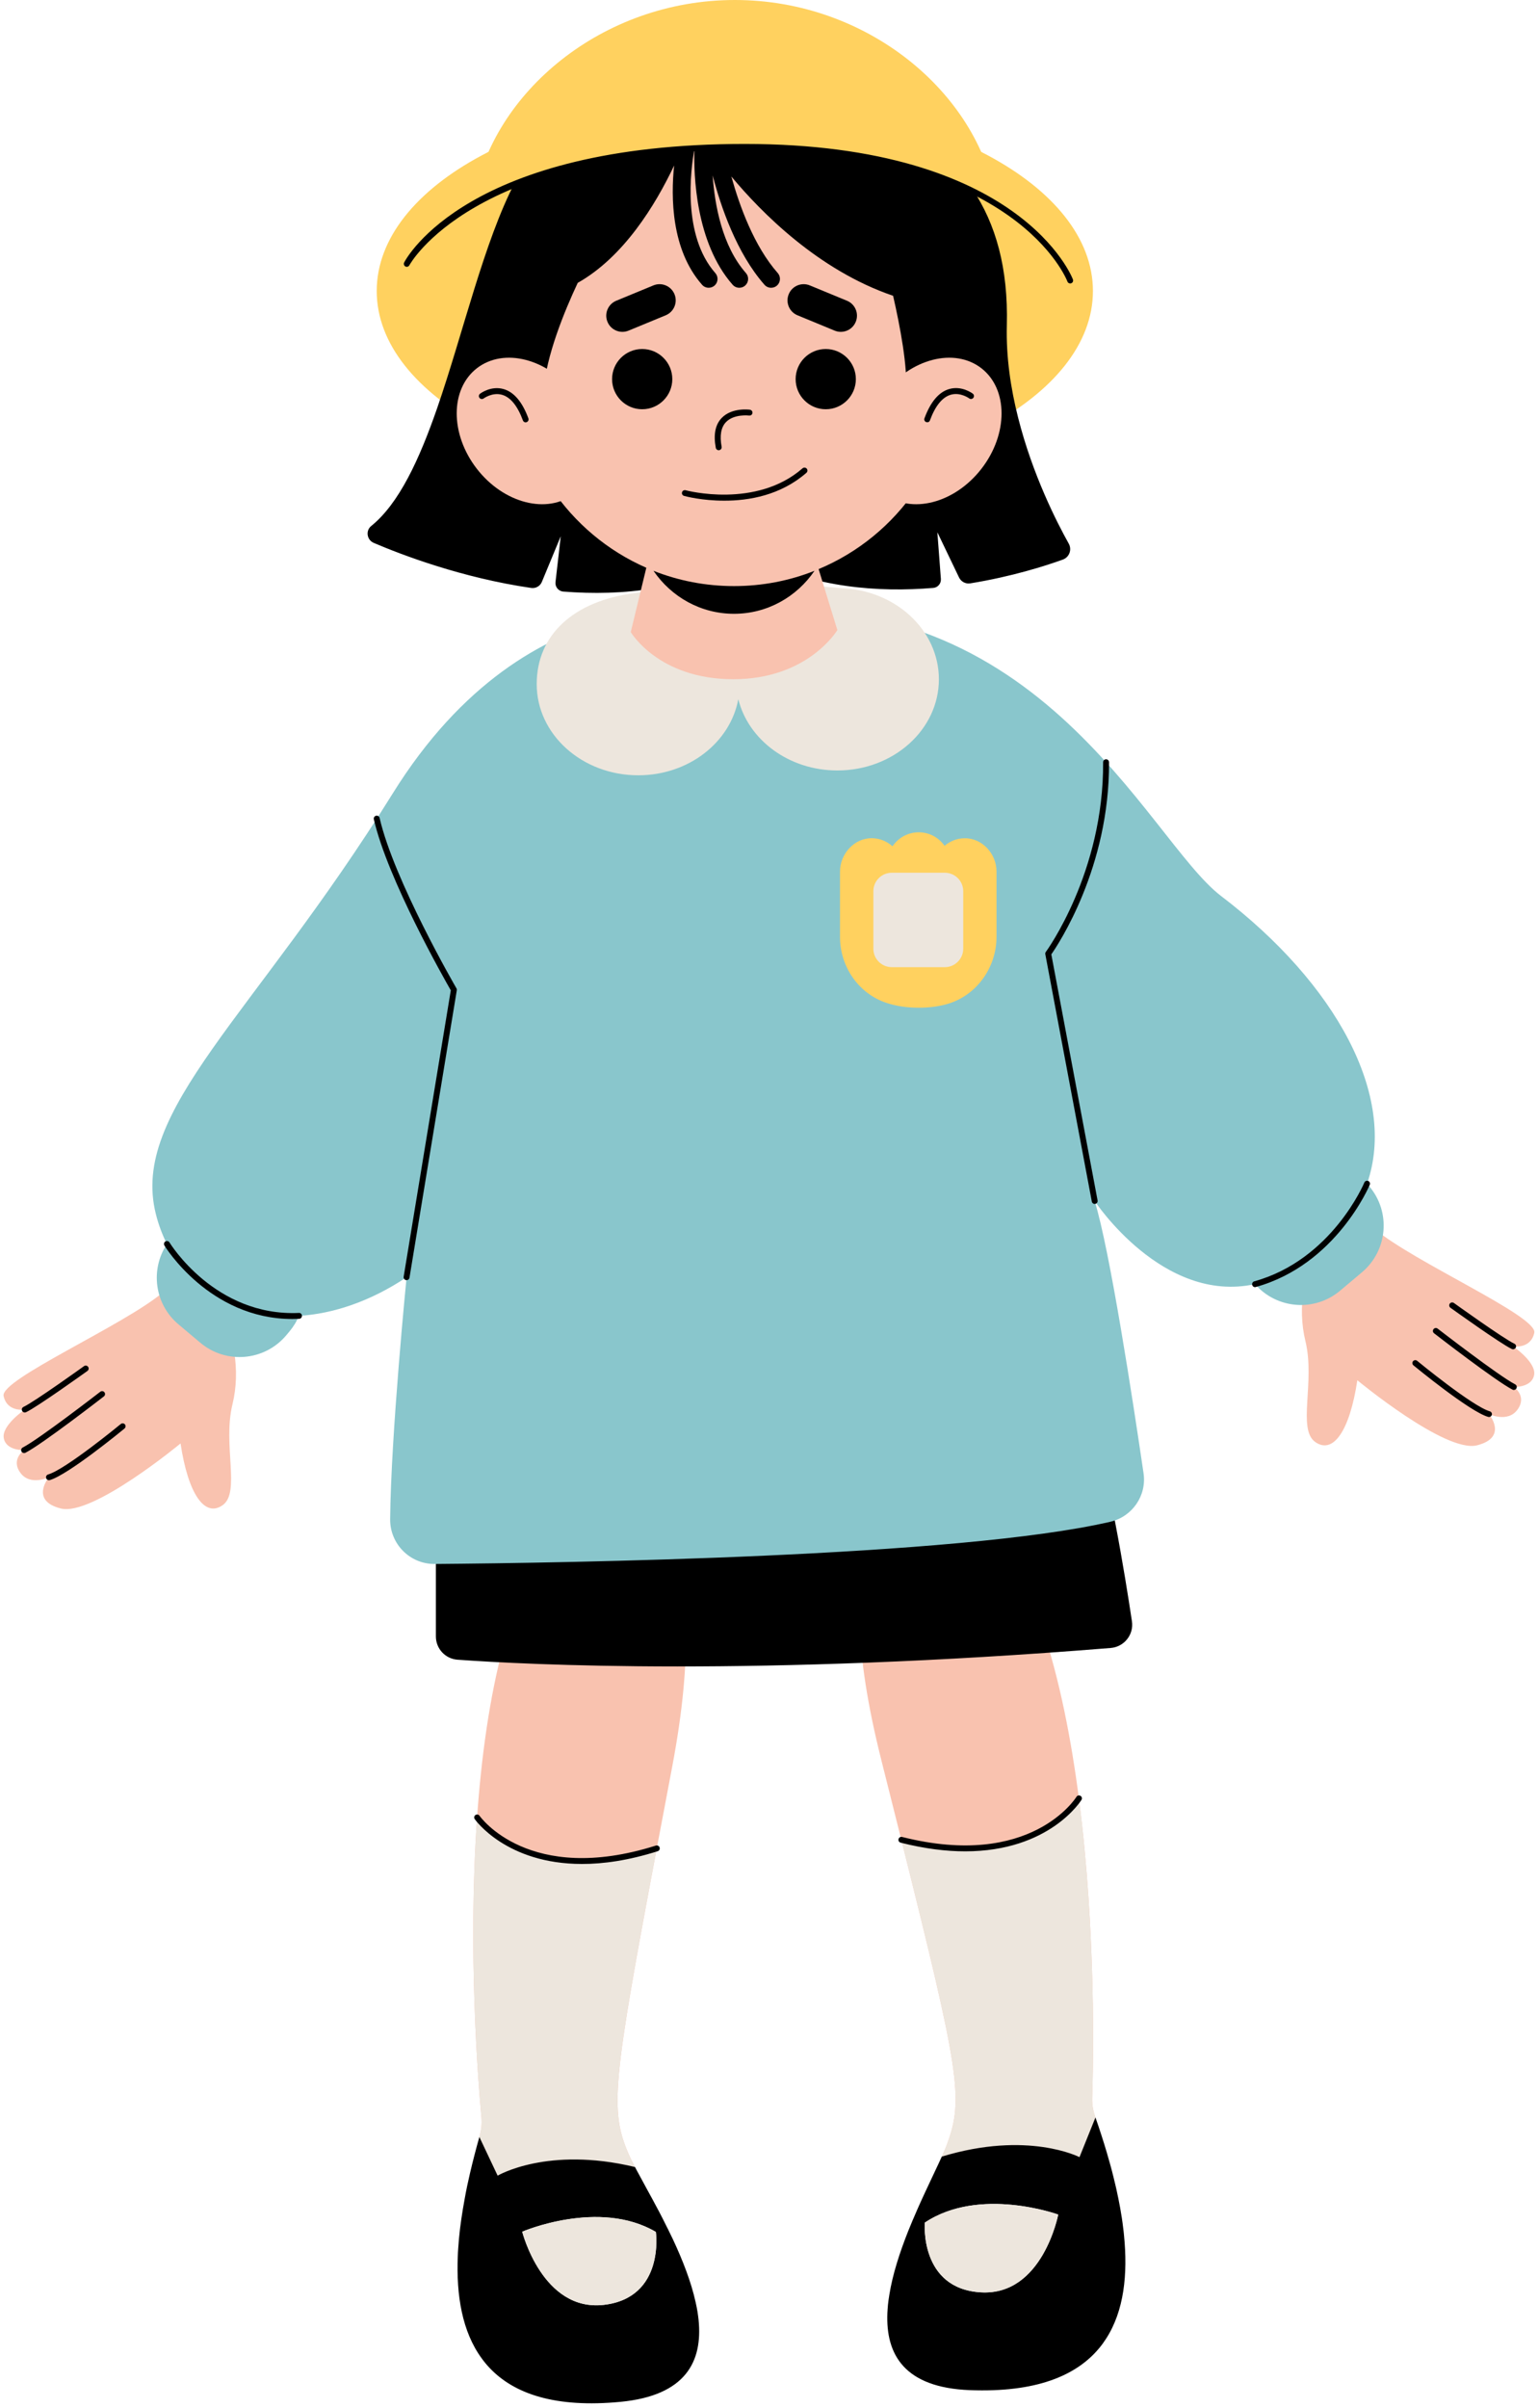 <?xml version="1.0" encoding="UTF-8"?><svg xmlns="http://www.w3.org/2000/svg" xmlns:xlink="http://www.w3.org/1999/xlink" height="408.5" preserveAspectRatio="xMidYMid meet" version="1.0" viewBox="-0.6 0.0 261.0 408.5" width="261.0" zoomAndPan="magnify"><g id="change1_1"><path d="M185.22,358.99c0.03,0.08,0.06,0.16,0.08,0.24l-2.71,6.73c0,0-8.76-4.54-23.37-0.09 c0.2-0.44,0.38-0.84,0.54-1.22c0.16-0.37,0.3-0.72,0.41-1.03c2.78-7.62,1.99-12.32-7.81-51.49c-1.04-4.14-2.18-8.66-3.42-13.62 c-9.53-37.92,1.59-44.95,8.24-46c2.46-0.38,4.97,0.41,6.8,2.11c10.59,9.82,15.9,30.34,18.51,50.48c2.93,22.69,2.45,44.9,2.25,50.85 C184.71,356.99,184.88,358.01,185.22,358.99z M80.81,362.3c-0.03,0.08-0.05,0.16-0.07,0.24l3.1,6.56c0,0,8.48-5.05,23.32-1.46 c-0.23-0.43-0.43-0.82-0.61-1.19c-0.18-0.36-0.34-0.7-0.47-1c-3.22-7.44-2.71-12.18,4.77-51.86c0.79-4.19,1.67-8.77,2.61-13.8 c7.28-38.41-4.23-44.78-10.93-45.44c-2.48-0.23-4.94,0.7-6.66,2.51c-9.99,10.43-14.09,31.22-15.51,51.48 c-1.59,22.82,0.19,44.97,0.74,50.89C81.2,360.27,81.09,361.3,80.81,362.3z" fill="#F9C2AF"/></g><g id="change2_2"><path d="M185.22,358.99c0.03,0.08,0.06,0.16,0.08,0.24l-2.71,6.73c0,0-8.76-4.54-23.37-0.09 c0.2-0.44,0.38-0.84,0.54-1.22c0.16-0.37,0.29-0.72,0.41-1.03c2.78-7.62,1.99-12.32-7.81-51.49c3.33,0.99,7.68,1.72,13.09,1.53 c8.27-0.28,13.78-4.71,17.04-8.56c2.93,22.69,2.45,44.9,2.25,50.85C184.71,356.99,184.88,358.01,185.22,358.99z M80.81,362.3 c-0.03,0.08-0.05,0.16-0.07,0.24l3.1,6.56c0,0,8.48-5.05,23.32-1.46c-0.23-0.43-0.43-0.82-0.61-1.19c-0.18-0.36-0.33-0.7-0.47-1 c-3.22-7.44-2.71-12.18,4.77-51.86c-3.27,1.18-7.57,2.17-12.98,2.3c-8.27,0.21-14.03-3.89-17.51-7.54 c-1.59,22.82,0.19,44.97,0.74,50.89C81.2,360.27,81.09,361.3,80.81,362.3z" fill="#EDE6DD"/></g><g id="change3_1"><path d="M190.14,379.18c-0.03-0.39-0.08-0.77-0.13-1.16c-0.13-1.15-0.31-2.3-0.52-3.47c-0.09-0.52-0.19-1.03-0.3-1.55 c-0.23-1.16-0.49-2.31-0.78-3.46c-0.35-1.45-0.75-2.88-1.17-4.31c-0.15-0.51-0.3-1.01-0.46-1.52c-0.16-0.51-0.32-1.01-0.48-1.51 c-0.32-1.01-0.66-2-1-2.97l-2.71,6.73c0,0-8.76-4.54-23.37-0.09c-0.01,0.02-0.02,0.05-0.03,0.07c-0.16,0.37-0.34,0.76-0.54,1.17 c-0.4,0.87-0.86,1.82-1.33,2.83c-0.25,0.53-0.51,1.08-0.77,1.64c-0.14,0.3-0.28,0.62-0.43,0.93c-0.36,0.76-0.71,1.56-1.07,2.37 c-0.23,0.52-0.45,1.05-0.68,1.58c-0.03,0.06-0.06,0.13-0.09,0.2c-0.25,0.6-0.5,1.21-0.75,1.82c-1.42,3.58-2.66,7.35-3.22,10.9 c-0.05,0.29-0.09,0.58-0.13,0.86c-0.07,0.5-0.12,1-0.15,1.49c-0.02,0.23-0.03,0.45-0.04,0.67c-0.3,7.07,2.91,12.67,14.01,13.09 c11.14,0.42,18-2.4,21.92-7.11c0.43-0.51,0.82-1.05,1.18-1.61C190.16,392.03,190.81,385.81,190.14,379.18z M165.88,388.9 c-10.47-0.6-9.54-11.83-9.54-11.83c9.28-6.22,22.64-1.37,22.64-1.37S176.34,389.49,165.88,388.9z M81.16,400.12 c0.39,0.54,0.81,1.05,1.27,1.54c4.19,4.47,11.2,6.88,22.3,5.81c11.06-1.07,13.93-6.85,13.22-13.89c-0.02-0.22-0.05-0.44-0.08-0.67 c-0.06-0.49-0.14-0.98-0.24-1.48c-0.06-0.28-0.11-0.56-0.18-0.85c-0.77-3.51-2.23-7.2-3.86-10.69c-0.29-0.59-0.57-1.19-0.86-1.77 c-0.03-0.07-0.07-0.14-0.1-0.19c-0.26-0.52-0.51-1.03-0.77-1.54c-0.41-0.79-0.8-1.57-1.21-2.3c-0.17-0.3-0.33-0.61-0.48-0.9 c-0.29-0.54-0.58-1.08-0.87-1.59c-0.53-0.98-1.04-1.9-1.49-2.75c-0.22-0.4-0.43-0.78-0.61-1.14c-0.01-0.02-0.02-0.05-0.03-0.07 c-14.85-3.58-23.32,1.46-23.32,1.46l-3.1-6.56c-0.28,0.99-0.56,2-0.82,3.02c-0.13,0.51-0.26,1.02-0.39,1.54 c-0.13,0.52-0.25,1.03-0.37,1.54c-0.34,1.45-0.65,2.9-0.91,4.37c-0.22,1.17-0.41,2.33-0.58,3.5c-0.08,0.53-0.15,1.04-0.21,1.56 c-0.14,1.18-0.25,2.34-0.32,3.49c-0.03,0.39-0.05,0.77-0.06,1.17C76.81,389.4,77.82,395.57,81.16,400.12z M88.02,378.61 c0,0,13.05-5.63,22.68,0.04c0,0,1.59,11.16-8.83,12.37C91.47,392.22,88.02,378.61,88.02,378.61z" fill="inherit"/></g><g id="change2_3"><path d="M178.98,375.7c0,0-2.64,13.79-13.1,13.2c-10.47-0.6-9.54-11.83-9.54-11.83 C165.62,370.85,178.98,375.7,178.98,375.7z M88.02,378.61c0,0,3.45,13.61,13.85,12.41c10.42-1.21,8.83-12.37,8.83-12.37 C101.08,372.98,88.02,378.61,88.02,378.61z" fill="#EDE6DD"/></g><g id="change3_2"><path d="M163.19,314.08c-3.19,0-6.83-0.43-10.95-1.47c-0.27-0.07-0.43-0.34-0.36-0.61c0.07-0.27,0.34-0.43,0.61-0.36 c21.91,5.53,29.5-6.68,29.58-6.8c0.14-0.24,0.45-0.32,0.69-0.17c0.24,0.14,0.31,0.45,0.17,0.68 C182.85,305.46,177.53,314.08,163.19,314.08z M111.01,314.06c0.26-0.08,0.41-0.36,0.33-0.63c-0.08-0.26-0.36-0.41-0.63-0.33 c-21.54,6.81-29.85-4.93-29.93-5.05c-0.15-0.23-0.47-0.29-0.69-0.13c-0.23,0.15-0.29,0.46-0.13,0.69c0.07,0.1,5.34,7.61,18.19,7.61 C101.8,316.23,106.07,315.62,111.01,314.06z" fill="inherit"/></g><g id="change3_3"><path d="M73.64,249.42c15.87-39.63,107.24-17.87,111.05-7.21c2.88,8.08,5.62,24.99,6.8,32.84c0.34,2.27-1.32,4.34-3.6,4.53 c-60.03,4.86-99.17,2.83-110.85,1.99c-2.07-0.15-3.67-1.87-3.67-3.95v-26.74C73.36,250.39,73.45,249.89,73.64,249.42z" fill="inherit"/></g><g id="change1_2"><path d="M232.68,208.49c6.62,5.62,27.7,14.81,27.09,17.62c-0.61,2.81-3.6,2.3-3.6,2.3s3.96,2.68,3.57,4.85 c-0.38,2.17-3.45,2.04-3.45,2.04s2.3,1.53,0.64,3.83s-4.85,0.77-4.85,0.77s3.32,3.96-2.04,5.3c-5.36,1.34-20.3-11.04-20.3-11.04 c-1.28,8.55-4.09,12.64-7.15,10.47c-3.06-2.17,0.02-10.23-1.66-17.11C218.13,216.02,225.75,202.6,232.68,208.49z M27.1,219.21 c-6.62,5.62-27.7,14.81-27.09,17.62c0.61,2.81,3.6,2.3,3.6,2.3s-3.96,2.68-3.57,4.85s3.45,2.04,3.45,2.04s-2.3,1.53-0.64,3.83 c1.66,2.3,4.85,0.77,4.85,0.77s-3.32,3.96,2.04,5.3s20.3-11.04,20.3-11.04c1.28,8.55,4.09,12.64,7.15,10.47 c3.06-2.17-0.02-10.23,1.66-17.11C41.66,226.74,34.04,213.32,27.1,219.21z" fill="#F9C2AF"/></g><g id="change3_4"><path d="M252.09,240.4c-0.04,0-0.09-0.01-0.14-0.02c-3.13-0.89-12.3-8.43-12.69-8.75c-0.21-0.18-0.24-0.49-0.07-0.7 c0.18-0.21,0.49-0.24,0.7-0.07c0.09,0.08,9.4,7.73,12.33,8.57c0.27,0.08,0.42,0.35,0.34,0.62C252.5,240.25,252.3,240.4,252.09,240.4 z M256.74,235.53c0.13-0.25,0.03-0.55-0.21-0.67c-2.78-1.43-13.05-9.38-13.16-9.46c-0.22-0.17-0.53-0.13-0.7,0.09 c-0.17,0.22-0.13,0.53,0.09,0.7c0.43,0.33,10.45,8.09,13.31,9.56c0.07,0.04,0.15,0.06,0.23,0.06 C256.48,235.8,256.66,235.7,256.74,235.53z M256.63,228.62c0.12-0.25,0.01-0.55-0.24-0.66c-1.81-0.84-10.18-6.85-10.26-6.91 c-0.22-0.16-0.54-0.11-0.7,0.11s-0.11,0.54,0.11,0.7c0.35,0.25,8.53,6.12,10.42,7c0.07,0.03,0.14,0.05,0.21,0.05 C256.36,228.91,256.54,228.8,256.63,228.62z M7.84,251.1c3.13-0.89,12.3-8.43,12.69-8.75c0.21-0.18,0.24-0.49,0.07-0.7 c-0.17-0.21-0.49-0.24-0.7-0.07c-0.09,0.08-9.4,7.73-12.33,8.56c-0.27,0.08-0.42,0.35-0.34,0.62c0.06,0.22,0.26,0.36,0.48,0.36 C7.74,251.12,7.79,251.11,7.84,251.1z M3.72,246.46c2.86-1.47,12.89-9.23,13.31-9.56c0.22-0.17,0.26-0.48,0.09-0.7 c-0.17-0.22-0.48-0.26-0.7-0.09c-0.1,0.08-10.38,8.03-13.16,9.46c-0.25,0.13-0.34,0.43-0.22,0.67c0.09,0.17,0.26,0.27,0.44,0.27 C3.56,246.52,3.64,246.5,3.72,246.46z M3.82,239.58c1.89-0.88,10.07-6.75,10.42-7c0.22-0.16,0.28-0.47,0.11-0.7 c-0.16-0.22-0.47-0.28-0.7-0.11c-0.08,0.06-8.45,6.07-10.26,6.91c-0.25,0.12-0.36,0.41-0.24,0.66c0.08,0.18,0.27,0.29,0.45,0.29 C3.68,239.63,3.76,239.61,3.82,239.58z" fill="inherit"/></g><g id="change4_1"><path d="M230.52,215.85l-3.71,3.12c-4.32,3.63-10.74,3.12-14.44-1.12c-15.68,3.43-27.21-14.11-27.21-14.11 c2.58,8.27,6.54,34.17,8.3,46.19c0.56,3.8-1.9,7.37-5.64,8.24c-25.75,5.97-92.61,6.98-114.64,7.16c-4.21,0.03-7.61-3.39-7.57-7.6 c0.13-14.37,2.79-41.05,2.79-41.05c-6.14,4.1-12.44,6.2-18.26,6.56c-0.39,0.93-0.93,1.81-1.61,2.63l-0.56,0.67 c-3.68,4.37-10.2,4.93-14.57,1.26l-3.71-3.12c-4.07-3.42-4.83-9.3-1.96-13.63c-0.78-1.56-1.42-3.25-1.88-5.08 c-4.43-17.54,16.68-33.53,40.17-71.32c23.49-37.79,55.53-30.51,55.53-30.51c53.83-7.36,72.37,38.2,85.07,47.87 c19.5,14.86,29.93,33.94,24.77,48.8l0.4,0.48C235.46,205.65,234.89,212.17,230.52,215.85z" fill="#89C6CC"/></g><g id="change5_2"><path d="M184.87,49.37c0,17.96-27.21,32.52-60.77,32.52S63.33,67.33,63.33,49.37c0-17.96,27.21-32.52,60.77-32.52 S184.87,31.41,184.87,49.37z" fill="#FFD15F"/></g><g id="change3_5"><path d="M179.75,94.94c-2.91,1.05-8.62,2.88-15.71,4.03c-0.78,0.12-1.55-0.29-1.89-1l-3.68-7.67l0.6,7.93 c0.05,0.76-0.51,1.44-1.28,1.51c-9.34,0.78-20.12-0.03-29.91-4.97c-0.54-0.27-1.05-0.63-1.53-1.05c-0.38,0.29-0.76,0.56-1.15,0.79 c-9.23,5.49-20.06,6.65-30.22,5.85c-0.81-0.07-1.4-0.8-1.31-1.6l0.89-7.78l-3.21,7.75c-0.29,0.7-1.02,1.12-1.78,1.02 c-11.77-1.71-21.98-5.61-26.75-7.65c-1.16-0.5-1.41-2.06-0.43-2.86c4.74-3.82,8.18-11.31,11.2-20.01 c4.43-12.8,7.94-28.22,13.24-38.37c10.29-3.76,23.22-5.99,37.27-5.99c15.47,0,29.58,2.71,40.31,7.18c3.99,5.97,6.1,13.44,5.85,23.14 c-0.14,5.37,0.66,10.71,1.91,15.64c2.45,9.74,6.62,17.86,8.6,21.4C181.34,93.26,180.86,94.54,179.75,94.94z" fill="inherit"/></g><g id="change2_4"><path d="M158.73,115.24c0,8.55-7.72,15.47-17.23,15.47c-8.22,0-15.09-5.17-16.81-12.09 c-1.36,7.33-8.43,12.91-16.98,12.91c-9.52,0-17.23-6.93-17.23-15.47c0-8.36,6.26-14.1,16.61-15.44l16.82-2.47l18.16,1.62l-0.01,0.01 C151.3,100.05,158.73,106.86,158.73,115.24z" fill="#EDE6DD"/></g><g id="change1_3"><path d="M138.32,96.55l3.18,10.34c0,0-4.94,8.34-17.66,8.34c-12.72,0-17.4-8-17.4-8l2.64-10.91 c-13.17-5.75-22.38-18.89-22.38-34.18c0-20.59,16.68-37.28,37.27-37.28c20.59,0,37.28,16.69,37.28,37.28 C161.24,77.65,151.78,90.93,138.32,96.55z" fill="#F9C2AF"/></g><g id="change3_6"><path d="M153.15,66.35c0.29-4.14-0.99-10.92-2.19-16.17c-12.7-4.32-22.41-14.18-27.45-20.24c1.38,4.98,3.85,11.82,7.88,16.39 c0.54,0.62,0.48,1.57-0.14,2.12c-0.28,0.25-0.64,0.37-0.99,0.37c-0.42,0-0.83-0.17-1.13-0.51c-4.71-5.35-7.41-13.23-8.79-18.55 c0.34,4.94,1.58,11.95,5.65,16.57c0.54,0.62,0.48,1.57-0.14,2.12c-0.28,0.25-0.64,0.37-0.99,0.37c-0.42,0-0.83-0.17-1.13-0.51 c-6.32-7.18-6.62-18.77-6.49-23c-0.64,3.53-2.08,14.62,3.55,21.02c0.55,0.62,0.49,1.57-0.13,2.12c-0.29,0.25-0.64,0.37-1,0.37 c-0.41,0-0.83-0.17-1.12-0.51c-5.24-5.94-5.3-14.85-4.74-20.23c-3.19,6.74-8.57,15.52-16.36,19.91c-2.3,4.9-5.35,12.37-5.82,18.36 c0,0-13.1-7.24-10.29-16.81c0.76-6.71,4.76-14.37,10.68-20.37c0,0,0-0.01,0.01-0.01c9.31-2.72,20.3-4.29,32.08-4.29 c7.78,0,15.22,0.69,22.06,1.93c5.69,3.45,9.29,8.76,11.53,13.63c1.64,2.6,3,6.47,3.55,11.8c0,0.02,0,0.03,0,0.03 C163.2,71.53,152.64,73.83,153.15,66.35z" fill="inherit"/></g><g id="change1_4"><path d="M96.86,66.7c4.56,5.88,4.55,13.52-0.01,17.06c-4.57,3.54-11.97,1.65-16.53-4.23 c-4.56-5.88-4.55-13.52,0.01-17.06C84.9,58.93,92.3,60.82,96.86,66.7z M149.41,66.7c-4.56,5.88-4.55,13.52,0.01,17.06 c4.57,3.54,11.97,1.65,16.53-4.23c4.56-5.88,4.55-13.52-0.01-17.06C161.37,58.93,153.97,60.82,149.41,66.7z" fill="#F9C2AF"/></g><g id="change3_7"><path d="M137.62,96.84c-3.01,4.41-8,7.29-13.66,7.29c-5.66,0-10.65-2.88-13.66-7.29c4.23,1.68,8.84,2.59,13.66,2.59 C128.78,99.43,133.39,98.52,137.62,96.84z M139.53,59.21c-2.82,0-5.11,2.29-5.11,5.11c0,2.82,2.29,5.11,5.11,5.11 s5.11-2.29,5.11-5.11C144.64,61.5,142.35,59.21,139.53,59.21z M108.38,59.21c-2.82,0-5.11,2.29-5.11,5.11 c0,2.82,2.29,5.11,5.11,5.11s5.11-2.29,5.11-5.11C113.49,61.5,111.2,59.21,108.38,59.21z M121.46,76.37 c0.27-0.05,0.45-0.31,0.4-0.58c-0.35-1.88-0.11-3.28,0.73-4.17c1.37-1.44,3.92-1.12,3.94-1.12c0.27,0.03,0.53-0.15,0.56-0.43 c0.04-0.27-0.15-0.52-0.43-0.56c-0.13-0.02-3.08-0.4-4.8,1.41c-1.08,1.13-1.41,2.83-0.99,5.05c0.04,0.24,0.25,0.41,0.49,0.41 C121.39,76.37,121.43,76.37,121.46,76.37z M136.25,80.21c0.21-0.18,0.23-0.5,0.05-0.71c-0.18-0.21-0.5-0.23-0.71-0.05 c-7.87,6.89-19.72,3.76-19.84,3.72c-0.27-0.07-0.54,0.08-0.61,0.35c-0.07,0.27,0.08,0.54,0.35,0.61c0.24,0.07,3.04,0.81,6.8,0.81 C126.49,84.95,131.88,84.03,136.25,80.21z M144.62,54.6L144.62,54.6c0.58-1.4-0.09-3.01-1.49-3.58l-6.3-2.6 c-1.4-0.58-3.01,0.09-3.58,1.49v0c-0.58,1.4,0.09,3.01,1.49,3.58l6.3,2.6C142.44,56.67,144.05,56,144.62,54.6z M106.07,56.09 l6.3-2.6c1.4-0.58,2.07-2.18,1.49-3.58v0c-0.58-1.4-2.18-2.07-3.58-1.49l-6.3,2.6c-1.4,0.58-2.07,2.18-1.49,3.58v0 C103.06,56,104.67,56.67,106.07,56.09z M88.77,71.62c0.26-0.1,0.39-0.38,0.3-0.64c-1.03-2.79-2.44-4.46-4.2-4.97 c-2.14-0.62-3.94,0.73-4.01,0.79c-0.22,0.17-0.26,0.48-0.09,0.7c0.17,0.22,0.48,0.26,0.7,0.1c0.02-0.01,1.49-1.1,3.14-0.62 c1.44,0.42,2.62,1.89,3.53,4.35c0.07,0.2,0.27,0.33,0.47,0.33C88.65,71.65,88.71,71.64,88.77,71.62z M157.21,71.32 c0.91-2.47,2.1-3.93,3.53-4.35c1.65-0.48,3.12,0.61,3.14,0.62c0.22,0.17,0.53,0.12,0.7-0.1c0.17-0.22,0.13-0.53-0.09-0.7 c-0.08-0.06-1.87-1.41-4.01-0.79c-1.76,0.51-3.17,2.18-4.2,4.97c-0.1,0.26,0.04,0.55,0.3,0.64c0.06,0.02,0.12,0.03,0.17,0.03 C156.95,71.65,157.14,71.53,157.21,71.32z" fill="inherit"/></g><g id="change5_3"><path d="M168.39,33.87c-1.26-0.64-2.59-1.24-3.98-1.82c-5.33-2.23-11.5-4.01-18.25-5.25 c-6.84-1.24-14.28-1.93-22.06-1.93c-11.78,0-22.77,1.57-32.08,4.29c-0.01,0-0.01,0.01-0.01,0.01c-1.79,0.52-3.52,1.08-5.18,1.69 c-2.5,0.91-4.85,1.92-7.01,3C82.95,15.75,101.58,0,124.1,0C146.63,0,165.27,15.75,168.39,33.87z" fill="#FFD15F"/></g><g><g id="change5_1"><path d="M168.51,147.84l0,3.28v7.79c0,5.31-3.47,10.13-8.61,11.49c-1.32,0.35-2.84,0.56-4.59,0.56 c-2.12,0-3.92-0.31-5.44-0.81c-4.79-1.57-7.92-6.17-7.92-11.2v-7.82v-3.28c0-3.01,2.46-5.71,5.46-5.65 c1.32,0.02,2.5,0.54,3.42,1.35c0.01,0.01,0.04,0.01,0.05-0.01c0.97-1.41,2.59-2.34,4.43-2.34c1.8,0,3.39,0.89,4.36,2.26 c0.01,0.02,0.03,0.02,0.05,0.01c0.92-0.77,2.09-1.26,3.39-1.26C166.09,142.17,168.51,144.87,168.51,147.84z" fill="#FFD15F"/></g><g id="change2_1"><path d="M159.73,164.08h-8.99c-1.73,0-3.13-1.4-3.13-3.13v-9.76c0-1.73,1.4-3.13,3.13-3.13h8.99 c1.73,0,3.13,1.4,3.13,3.13v9.76C162.86,162.68,161.46,164.08,159.73,164.08z" fill="#EDE6DD"/></g></g><g id="change3_8"><path d="M181.01,48.09c-0.21,0-0.4-0.13-0.47-0.33c-0.08-0.22-8.6-22.34-54.77-22.34c-46.21,0-56.79,19.39-56.9,19.58 c-0.13,0.24-0.43,0.34-0.67,0.21c-0.24-0.13-0.34-0.43-0.22-0.67c0.42-0.82,10.89-20.12,57.79-20.12c46.94,0,55.63,22.77,55.71,23 c0.09,0.26-0.04,0.55-0.3,0.64C181.12,48.08,181.07,48.09,181.01,48.09z M185.26,204.24c0.27-0.05,0.45-0.31,0.4-0.58l-7.85-41.75 c1.17-1.68,9.9-14.76,9.79-32.6c0-0.28-0.23-0.5-0.5-0.5c0,0,0,0,0,0c-0.28,0-0.5,0.23-0.5,0.5c0.12,18.69-9.62,32.05-9.72,32.18 c-0.08,0.11-0.12,0.25-0.09,0.39l7.89,41.96c0.04,0.24,0.25,0.41,0.49,0.41C185.2,204.25,185.23,204.24,185.26,204.24z M68.89,216.76L76.92,168c0.02-0.11,0-0.23-0.06-0.33c-0.11-0.18-10.6-18.3-13.04-28.9c-0.06-0.27-0.33-0.44-0.6-0.38 c-0.27,0.06-0.44,0.33-0.38,0.6c2.35,10.21,12.02,27.21,13.06,29.02l-8,48.59c-0.04,0.27,0.14,0.53,0.41,0.57 c0.03,0,0.05,0.01,0.08,0.01C68.64,217.18,68.85,217.01,68.89,216.76z M212.51,218.34c13.64-3.78,19.28-17.21,19.34-17.34 c0.1-0.26-0.02-0.55-0.27-0.65c-0.25-0.1-0.55,0.02-0.65,0.27c-0.05,0.13-5.52,13.11-18.68,16.76c-0.27,0.07-0.42,0.35-0.35,0.62 c0.06,0.22,0.26,0.37,0.48,0.37C212.42,218.36,212.46,218.35,212.51,218.34z M50.16,223.74c0.28-0.01,0.49-0.25,0.48-0.52 c-0.01-0.28-0.24-0.51-0.52-0.48c-14.25,0.63-21.88-11.83-21.96-11.96c-0.14-0.24-0.45-0.31-0.69-0.17 c-0.24,0.14-0.31,0.45-0.17,0.69c0.08,0.13,7.62,12.47,21.73,12.47C49.4,223.76,49.78,223.76,50.16,223.74z" fill="inherit"/></g></svg>